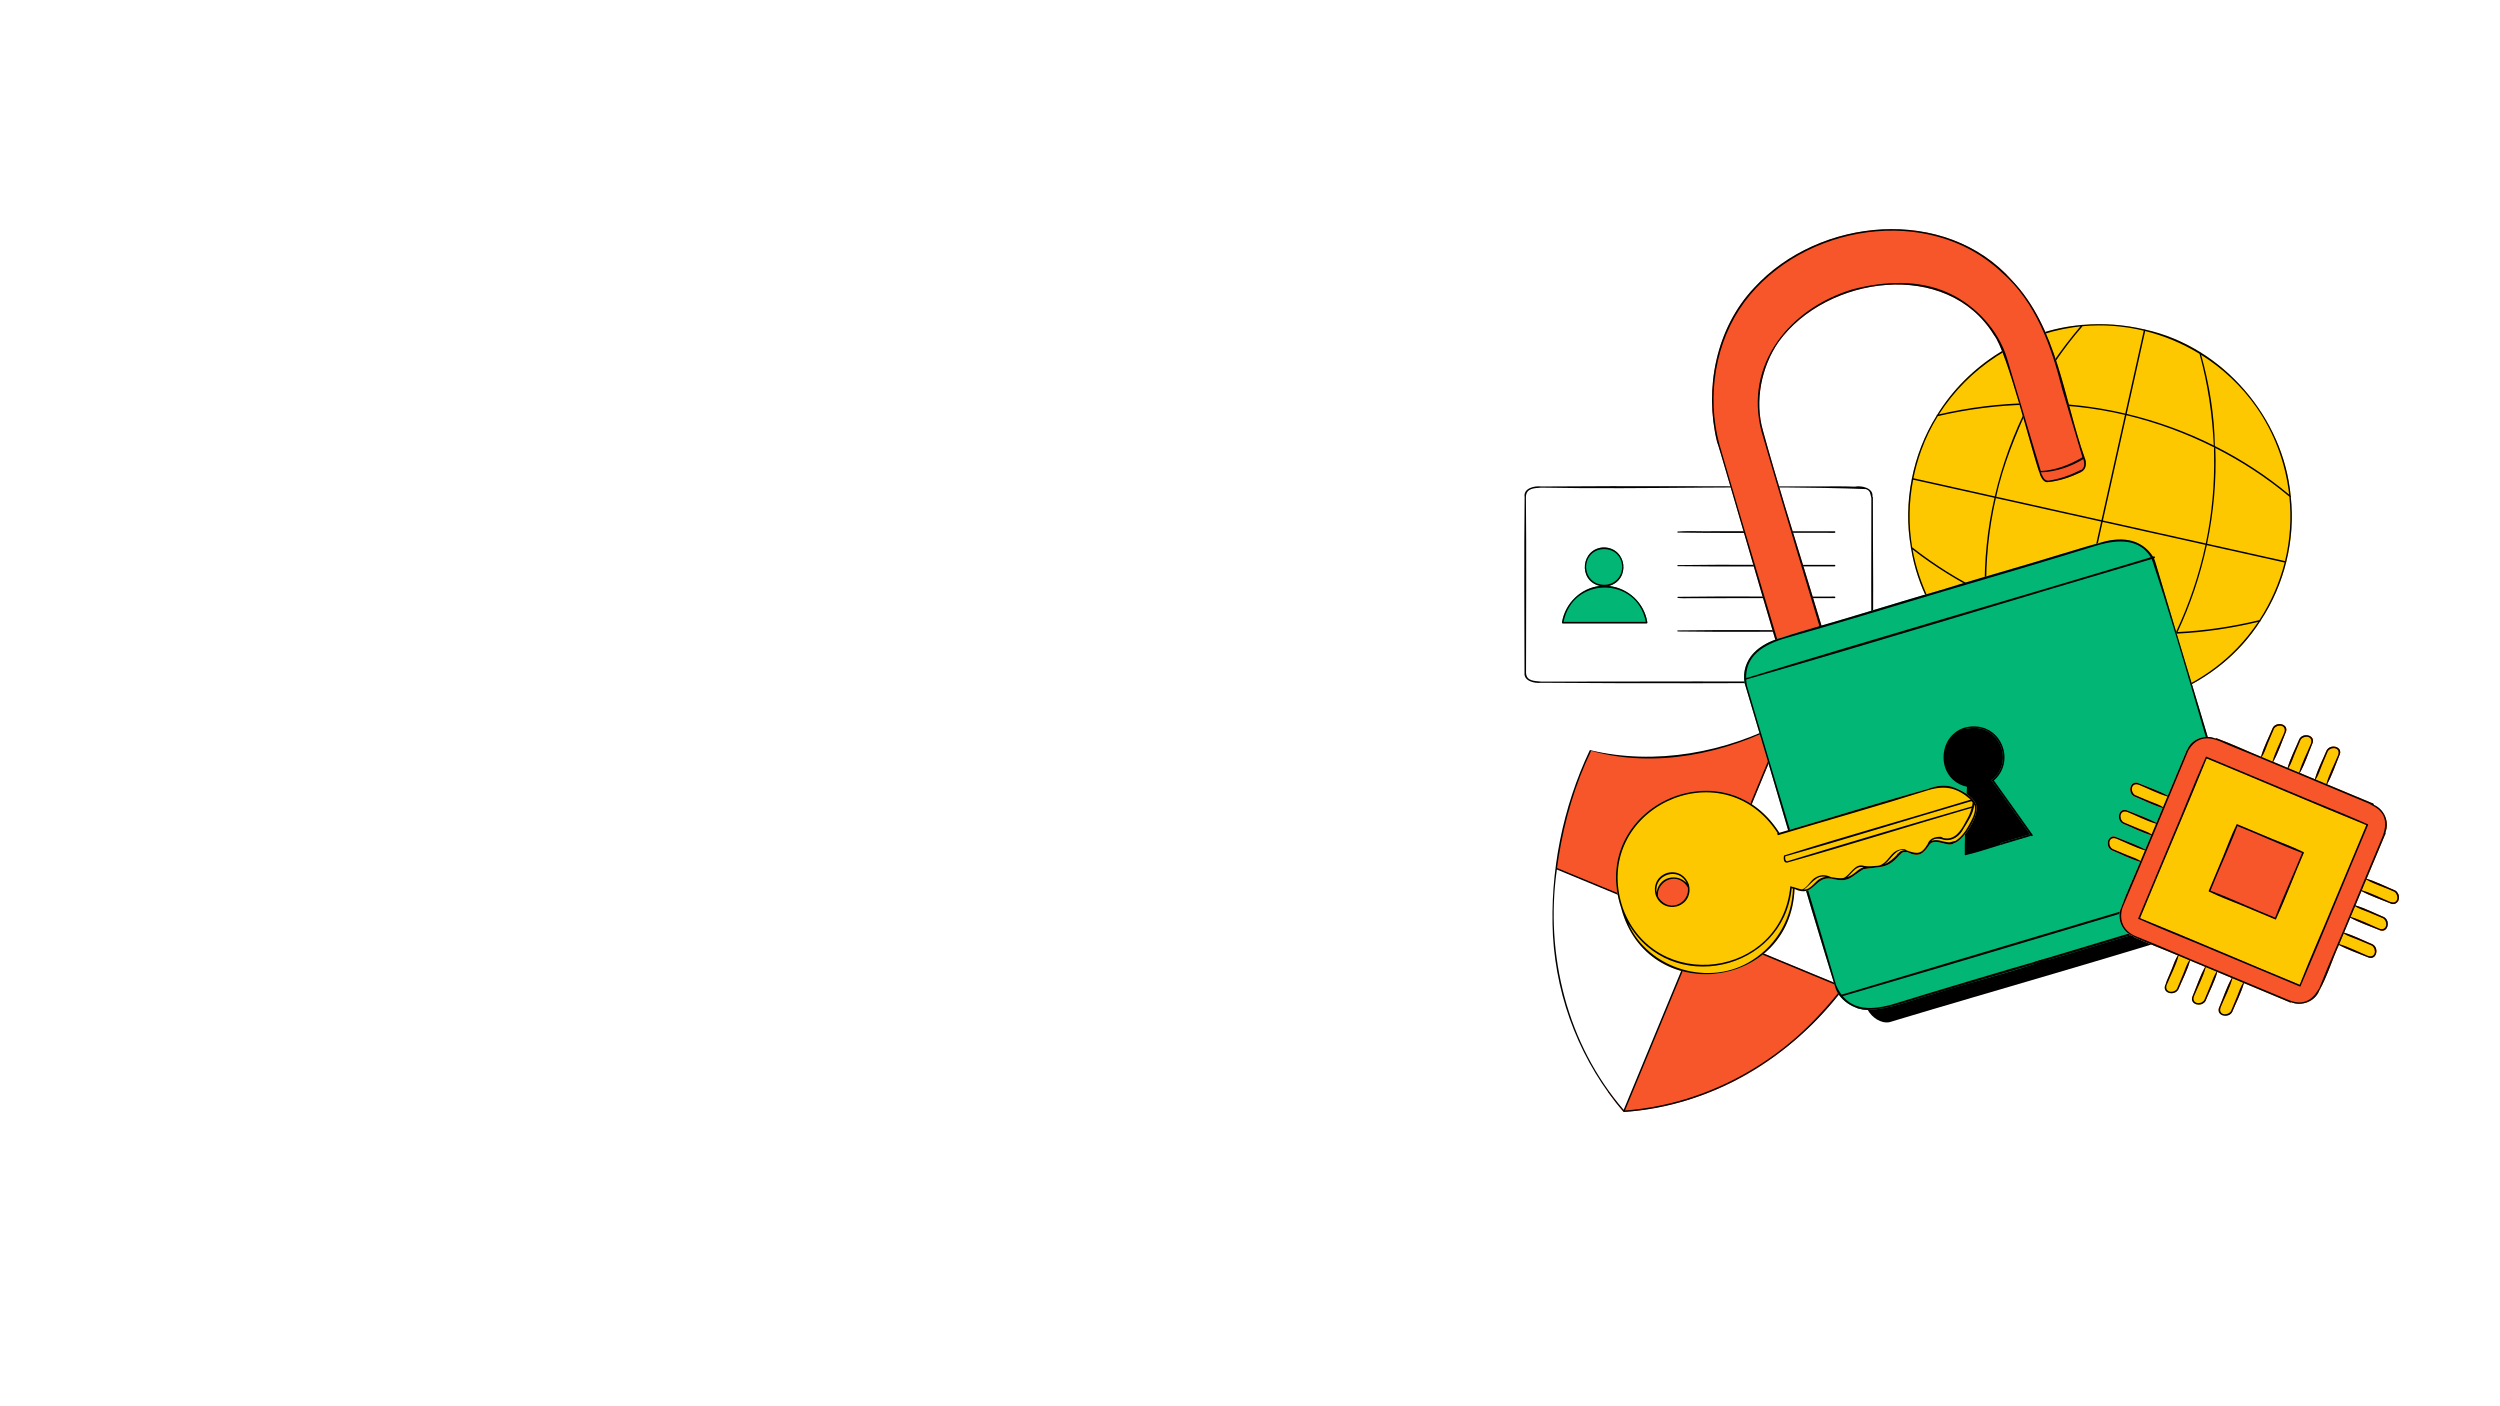 <svg xmlns="http://www.w3.org/2000/svg" xmlns:xlink="http://www.w3.org/1999/xlink" width="1920" zoomAndPan="magnify" viewBox="0 0 1440 810" height="1080" preserveAspectRatio="xMidYMid meet" version="1.0"><defs><clipPath id="f487e0f1de"><path d="M 877.672 280 L 1079 280 L 1079 394 L 877.672 394 Z M 877.672 280 " clip-rule="nonzero"/></clipPath><clipPath id="140d442f93"><path d="M 877.672 280 L 1079 280 L 1079 394 L 877.672 394 Z M 877.672 280 " clip-rule="nonzero"/></clipPath><clipPath id="e8522c4c35"><path d="M 894 414 L 1097 414 L 1097 640.547 L 894 640.547 Z M 894 414 " clip-rule="nonzero"/></clipPath><clipPath id="ef80ca5dc0"><path d="M 896 415 L 1080 415 L 1080 640.547 L 896 640.547 Z M 896 415 " clip-rule="nonzero"/></clipPath><clipPath id="69877693dc"><path d="M 894 414 L 1097 414 L 1097 640.547 L 894 640.547 Z M 894 414 " clip-rule="nonzero"/></clipPath><clipPath id="cf108bc6fa"><path d="M 986 132.008 L 1202 132.008 L 1202 430 L 986 430 Z M 986 132.008 " clip-rule="nonzero"/></clipPath><clipPath id="3c511a52c2"><path d="M 986 132.008 L 1202 132.008 L 1202 430 L 986 430 Z M 986 132.008 " clip-rule="nonzero"/></clipPath></defs><rect x="-144" width="1728" fill="#ffffff" y="-81" height="972" fill-opacity="1"/><rect x="-144" width="1728" fill="#ffffff" y="-81" height="972" fill-opacity="1"/><g clip-path="url(#f487e0f1de)"><path fill="#ffffff" d="M 1078.828 387.461 C 1078.828 387.676 1078.707 387.812 1078.555 387.871 C 1078.801 392.41 1072.402 393.875 1068.598 393.227 C 1008.359 393.531 947.836 393.77 887.727 393.277 C 883.832 393.793 877.68 392.23 878.121 387.668 C 878.062 353.875 877.82 319.996 878.184 286.215 C 877.328 281.328 883.766 279.668 887.77 280.215 C 941.07 279.785 994.621 280.223 1047.992 280.168 C 1054.754 280.176 1061.562 280.016 1068.324 280.312 C 1072.195 279.508 1079.215 281.059 1078.516 286.039 C 1079.535 319.531 1078.559 353.738 1078.828 387.461 Z M 1078.828 387.461 " fill-opacity="1" fill-rule="nonzero"/></g><path fill="#02b676" d="M 948.883 358.52 C 948.898 358.777 948.797 359.066 948.473 359.066 C 948.473 359.066 900.125 359.066 900.125 359.066 C 899.848 359.07 899.66 358.785 899.711 358.52 C 901.473 347.516 910.57 338.648 921.598 337.504 C 908.566 334.562 910.707 315.48 923.988 315.305 C 937.188 315.695 939.266 334.023 926.738 337.523 C 937.895 338.734 947.074 347.223 948.883 358.52 Z M 948.883 358.52 " fill-opacity="1" fill-rule="nonzero"/><path fill="#000000" d="M 926.738 337.523 C 939.27 334.02 937.188 315.695 923.988 315.309 C 910.703 315.484 908.566 334.562 921.598 337.504 C 910.57 338.648 901.473 347.516 899.711 358.52 C 899.664 358.785 899.84 359.07 900.125 359.066 C 900.125 359.066 948.473 359.066 948.473 359.066 C 948.793 359.062 948.902 358.777 948.883 358.52 C 947.074 347.223 937.895 338.734 926.738 337.523 Z M 913.59 326.562 C 914.066 312.906 933.816 312.781 934.383 326.562 C 933.73 340.254 914.195 340.309 913.59 326.562 Z M 900.637 358.207 C 905.684 331.875 942.965 331.824 947.957 358.207 C 947.957 358.207 900.637 358.207 900.637 358.207 Z M 900.637 358.207 " fill-opacity="1" fill-rule="nonzero"/><path fill="#000000" d="M 1056.719 362.965 C 1026.695 363.141 996.438 362.656 966.441 363.109 C 966.035 363.152 966.035 363.688 966.441 363.734 C 995.332 364.172 1025.91 363.711 1054.805 363.875 C 1055.434 363.887 1056.078 363.871 1056.719 363.875 C 1057.305 363.875 1057.305 362.965 1056.719 362.965 Z M 1056.719 362.965 " fill-opacity="1" fill-rule="nonzero"/><g clip-path="url(#140d442f93)"><path fill="#000000" d="M 1078.789 286.43 C 1078.785 286.223 1078.664 286.094 1078.516 286.039 C 1079.219 281.059 1072.195 279.508 1068.324 280.312 C 1061.566 280.016 1054.754 280.176 1047.992 280.168 C 994.621 280.223 941.07 279.785 887.77 280.215 C 883.766 279.668 877.328 281.328 878.184 286.215 C 877.82 319.996 878.062 353.875 878.121 387.668 C 877.68 392.23 883.832 393.793 887.727 393.277 C 947.836 393.77 1008.359 393.531 1068.598 393.227 C 1072.402 393.875 1078.805 392.41 1078.555 387.871 C 1079.355 354.367 1078.738 320.164 1078.789 286.43 Z M 1077.891 386.641 C 1077.355 393.102 1073.039 391.895 1068.223 392.77 C 1008.125 392.406 947.926 392.477 887.848 392.617 C 884.004 392.176 879.219 392.492 879 387.539 C 879.004 353.785 879.27 319.977 878.93 286.234 C 879.078 281.09 883.805 281.184 887.773 280.883 C 949.938 282.086 1012.668 279.375 1074.73 281.719 C 1077.574 282.688 1077.207 284.57 1077.906 286.895 C 1077.754 320.121 1077.863 353.402 1077.891 386.641 Z M 1077.891 386.641 " fill-opacity="1" fill-rule="nonzero"/></g><path fill="#000000" d="M 1056.719 343.621 C 1026.688 343.793 996.461 343.316 966.441 343.762 C 965.039 344.676 968.809 344.504 969.27 344.586 C 997.734 344.453 1026.352 344.555 1054.805 344.531 C 1054.809 344.531 1056.715 344.531 1056.719 344.531 C 1057.305 344.531 1057.305 343.621 1056.719 343.621 Z M 1056.719 343.621 " fill-opacity="1" fill-rule="nonzero"/><path fill="#000000" d="M 1057.129 306.293 C 1057.074 306.133 1056.938 306.004 1056.719 306.004 C 1045.906 306.004 1034.516 306.008 1023.113 306.008 C 1009.082 305.965 994.98 305.914 981.082 306 C 976.191 305.922 971.297 305.805 966.445 306.148 C 966.445 306.148 966.441 306.148 966.441 306.148 C 966.238 306.172 966.137 306.316 966.137 306.461 C 966.137 306.535 966.164 306.605 966.215 306.66 C 966.266 306.719 966.34 306.762 966.441 306.77 C 977.547 306.938 988.691 306.977 999.848 306.969 C 1014.582 306.957 1029.332 306.871 1044.047 306.879 C 1047.637 306.887 1051.223 306.895 1054.805 306.918 C 1054.809 306.918 1056.207 306.918 1056.605 306.918 C 1056.645 306.918 1056.68 306.918 1056.719 306.918 C 1057.012 306.918 1057.156 306.688 1057.156 306.461 C 1057.156 306.402 1057.148 306.348 1057.129 306.293 Z M 1057.129 306.293 " fill-opacity="1" fill-rule="nonzero"/><path fill="#000000" d="M 1056.719 325.348 C 1028.223 325.531 995.023 325.039 966.441 325.492 C 966.035 325.543 966.035 326.074 966.441 326.117 C 995.801 326.559 1025.418 326.09 1054.805 326.262 C 1054.809 326.262 1056.715 326.262 1056.719 326.262 C 1057.305 326.262 1057.305 325.348 1056.719 325.348 Z M 1056.719 325.348 " fill-opacity="1" fill-rule="nonzero"/><path fill="#fec801" d="M 1317.516 321.238 C 1314.574 334.238 1309.301 346.477 1302.141 357.43 C 1302.227 357.66 1302.082 357.934 1301.785 357.969 C 1278.18 394.934 1230.742 414.859 1187.629 405.355 C 1187.453 405.465 1187.203 405.406 1187.062 405.242 C 1143.391 397 1107.73 359.332 1100.77 315.809 C 1100.539 315.672 1100.531 315.414 1100.672 315.254 C 1096.098 289.582 1101.625 261.574 1115.5 239.441 C 1115.418 239.211 1115.539 238.941 1115.836 238.902 C 1133.426 210.258 1165.074 190.004 1199.035 187.195 C 1199.191 187.035 1199.375 187.047 1199.52 187.145 C 1211.453 186.102 1223.488 186.988 1235.098 189.719 C 1235.273 189.625 1235.52 189.688 1235.648 189.848 C 1280.309 199.703 1315.27 240.57 1319.438 285.605 C 1319.695 285.766 1319.691 286.07 1319.5 286.234 C 1320.684 297.801 1320.07 309.617 1317.516 321.238 Z M 1317.516 321.238 " fill-opacity="1" fill-rule="nonzero"/><path fill="#000000" d="M 1319.5 286.234 C 1319.691 286.07 1319.695 285.766 1319.438 285.605 C 1315.27 240.566 1280.309 199.703 1235.648 189.848 C 1235.52 189.688 1235.273 189.625 1235.098 189.719 C 1223.488 186.988 1211.453 186.102 1199.52 187.145 C 1199.375 187.047 1199.191 187.035 1199.035 187.195 C 1165.07 190.004 1133.426 210.258 1115.836 238.902 C 1115.539 238.941 1115.418 239.211 1115.5 239.441 C 1101.625 261.574 1096.098 289.582 1100.672 315.254 C 1100.531 315.414 1100.539 315.672 1100.77 315.809 C 1107.73 359.336 1143.391 397 1187.066 405.242 C 1187.203 405.406 1187.453 405.465 1187.629 405.355 C 1230.742 414.859 1278.18 394.934 1301.785 357.969 C 1302.086 357.934 1302.227 357.66 1302.141 357.43 C 1315.809 336.879 1322.223 310.773 1319.5 286.234 Z M 1316.168 323.191 C 1301.207 319.852 1286.25 316.52 1271.289 313.184 C 1275.086 295.129 1276.75 276.535 1276.043 258.051 C 1291.234 265.762 1305.641 275.145 1318.68 286.086 C 1319.922 298.406 1319.152 311.035 1316.168 323.191 Z M 1152.082 287.473 C 1171.477 291.801 1190.875 296.125 1210.27 300.453 C 1205.859 320.199 1201.465 339.949 1197.055 359.699 C 1178.762 355.891 1160.938 349.82 1144.082 341.742 C 1143.707 323.371 1145.496 304.863 1149.609 286.926 C 1150.434 287.109 1151.258 287.293 1152.082 287.473 Z M 1149.801 286.086 C 1153.832 267.676 1161.066 250.105 1168.918 233.109 C 1187.391 232.809 1205.984 234.727 1223.98 238.984 C 1219.465 259.191 1214.965 279.406 1210.453 299.617 C 1190.234 295.105 1170.02 290.598 1149.801 286.086 Z M 1198.945 355.152 C 1203 336.98 1207.055 318.812 1211.105 300.637 C 1230.859 305.043 1250.609 309.449 1270.363 313.852 C 1266.648 331.188 1260.941 348.078 1253.348 364.098 C 1234.828 364.938 1216.082 363.613 1197.895 359.871 C 1198.246 358.301 1198.594 356.727 1198.945 355.152 Z M 1211.289 299.801 C 1215.801 279.598 1220.305 259.391 1224.809 239.18 C 1242.336 243.371 1259.379 249.645 1275.469 257.762 C 1275.086 257.688 1275.293 261.922 1275.305 262.34 C 1275.605 279.332 1274.051 296.383 1270.539 313.016 C 1250.789 308.613 1231.039 304.207 1211.289 299.801 Z M 1299.656 234.5 C 1310.145 249.508 1316.527 266.918 1318.555 284.879 C 1305.418 273.953 1291.02 264.582 1275.758 256.902 C 1275.523 239.27 1272.629 221.391 1267.848 204.375 C 1280.223 212.117 1291.129 222.301 1299.656 234.5 Z M 1235.629 190.676 C 1246.66 193.422 1257.234 197.871 1266.926 203.805 C 1271.668 220.98 1274.324 238.754 1275.117 256.586 C 1259.176 248.629 1242.312 242.516 1224.984 238.395 C 1228.535 222.488 1232.082 206.582 1235.629 190.676 Z M 1199.547 187.902 C 1211.457 186.785 1223.363 187.723 1234.797 190.477 C 1231.25 206.383 1227.703 222.289 1224.152 238.199 C 1206.32 234.02 1187.988 231.949 1169.68 232.207 C 1177.895 216.375 1187.793 201.332 1199.547 187.902 Z M 1194.328 188.52 C 1195.656 188.324 1196.98 188.164 1198.309 188.023 C 1187.102 201.328 1176.246 216.449 1169.062 232.211 C 1151.496 232.48 1133.969 234.738 1116.832 238.672 C 1133.871 211.844 1162.461 193.113 1194.328 188.52 Z M 1106.703 259.223 C 1109.199 252.352 1112.395 245.824 1116.188 239.703 C 1133.293 235.719 1150.734 233.449 1168.234 233.125 C 1159.738 249.898 1153.258 267.621 1149.004 285.914 C 1133.383 282.43 1117.762 278.945 1102.141 275.457 C 1103.258 269.949 1104.777 264.516 1106.703 259.223 Z M 1101.977 276.301 C 1117.586 279.781 1133.199 283.266 1148.812 286.742 C 1144.688 304.609 1142.848 323.004 1143.199 341.316 C 1128.398 334.145 1114.34 325.383 1101.41 315.234 C 1099.242 302.34 1099.496 289.109 1101.977 276.301 Z M 1128.504 370.988 C 1114.637 355.801 1105.305 336.68 1101.629 316.473 C 1114.555 326.527 1128.516 335.156 1143.215 342.242 C 1143.566 357.68 1145.398 373.105 1148.637 388.211 C 1141.305 383.344 1134.527 377.578 1128.504 370.988 Z M 1187.09 404.379 C 1173.824 401.543 1161.094 396.289 1149.652 388.871 C 1146.375 373.656 1144.48 358.184 1144.105 342.668 C 1160.91 350.68 1178.652 356.676 1196.883 360.469 C 1193.617 375.105 1190.355 389.738 1187.09 404.379 Z M 1187.93 404.555 C 1191.195 389.914 1194.457 375.277 1197.723 360.637 C 1215.816 364.34 1234.438 365.848 1252.91 365.02 C 1246.102 379.211 1237.902 392.734 1228.387 405.258 C 1214.898 407.59 1201.16 407.273 1187.93 404.555 Z M 1288.434 373.469 C 1272.711 389.746 1251.844 400.891 1229.613 405.039 C 1239.047 392.531 1247.148 379.09 1253.832 364.984 C 1269.629 364.238 1285.34 361.887 1300.723 358.219 C 1297.105 363.633 1292.996 368.742 1288.434 373.469 Z M 1301.414 357.176 C 1285.93 360.934 1270.145 363.281 1254.273 364.059 C 1261.758 348.082 1267.414 331.273 1271.109 314.02 C 1286.062 317.355 1301.012 320.688 1315.957 324.023 C 1312.945 335.832 1308.027 347.031 1301.414 357.176 Z M 1301.414 357.176 " fill-opacity="1" fill-rule="nonzero"/><g clip-path="url(#e8522c4c35)"><path fill="#ffffff" d="M 1096.336 506.789 C 1072.152 575.824 1010.797 636.078 935.238 640.504 C 910.934 612.234 896.645 576.367 894.492 538.934 C 892.902 502.578 899.645 464.051 916.242 431.852 C 953.746 441.691 994.797 433 1027.965 415.297 C 1027.973 415.18 1028.012 415.059 1028.105 414.984 C 1028.211 414.887 1028.383 414.812 1028.516 414.844 C 1039.484 452.027 1063.07 486.359 1096.336 506.789 Z M 1096.336 506.789 " fill-opacity="1" fill-rule="nonzero"/></g><g clip-path="url(#ef80ca5dc0)"><path fill="#f7562b" d="M 1079.84 542.441 C 1060.832 575.629 1033.715 605.012 999.398 622.559 C 979.418 632.723 957.578 638.84 935.238 640.508 C 931.949 636.898 929.031 632.875 926.156 628.945 C 926.184 628.777 926.219 628.613 926.25 628.441 C 929.055 632.355 932.09 636.242 935.363 640.086 C 950.059 604.574 964.516 569.633 979.078 534.457 C 951.504 523.043 923.883 511.613 896.387 500.23 C 901.566 460.5 916.129 432.266 916.129 432.266 C 970.879 446.344 1019.387 420.516 1028.395 415.305 C 1028.395 415.305 1028.395 415.301 1028.395 415.301 C 1028.418 415.285 1028.441 415.273 1028.465 415.262 C 1028.785 416.367 1029.336 418.141 1029.25 419.555 C 1028.965 418.602 1028.688 417.648 1028.422 416.699 C 1011.855 455.742 995.973 495.078 979.637 534.227 C 1006.996 545.551 1034.355 556.871 1061.719 568.195 C 1068.059 559.945 1073.828 551.246 1078.996 542.211 C 1079.277 542.273 1079.559 542.352 1079.84 542.441 Z M 1079.84 542.441 " fill-opacity="1" fill-rule="nonzero"/></g><g clip-path="url(#69877693dc)"><path fill="#000000" d="M 1028.516 414.844 C 1028.383 414.816 1028.211 414.887 1028.105 414.984 C 1028.016 415.059 1027.973 415.184 1027.965 415.301 C 994.613 433.438 953.305 441.125 915.762 432.047 C 900.047 465.098 892.652 502.391 894.492 538.934 C 896.645 576.363 910.934 612.238 935.238 640.508 C 985.715 637.281 1032.164 609.137 1062.191 568.984 C 1076.078 550.004 1089.758 528.797 1096.141 506.305 C 1062.352 486.449 1039.668 451.598 1028.516 414.844 Z M 897.844 493.227 C 901.254 472.332 907.293 451.602 916.496 432.496 C 953.406 442.75 994.402 434.188 1027.684 416.199 C 1011.148 455.316 995.195 494.695 978.848 533.898 C 951.52 522.586 924.191 511.281 896.863 499.965 C 897.16 497.715 897.484 495.469 897.844 493.227 Z M 896.75 500.84 C 924.004 512.125 951.266 523.402 978.523 534.688 C 964.094 569.547 949.668 604.41 935.238 639.27 C 902.652 601.52 889.805 549.84 896.75 500.84 Z M 1047.348 585.082 C 1018.512 616.16 978.414 636.445 936.012 639.633 C 950.441 604.758 964.879 569.887 979.312 535.016 C 1006.602 546.305 1033.891 557.609 1061.188 568.895 C 1056.836 574.516 1052.223 579.918 1047.348 585.082 Z M 1061.719 568.195 C 1034.355 556.871 1006.996 545.551 979.637 534.227 C 995.973 495.078 1011.855 455.742 1028.422 416.699 C 1038.688 453.203 1063.059 487.883 1095.434 506.805 C 1087.602 528.887 1075.883 549.566 1061.719 568.195 Z M 1061.719 568.195 " fill-opacity="1" fill-rule="nonzero"/></g><g clip-path="url(#cf108bc6fa)"><path fill="#f7562b" d="M 1200.879 263.918 C 1201.996 266.688 1201.738 270.672 1198.539 271.879 C 1198.535 271.926 1198.535 271.973 1198.535 272.02 C 1192.375 274.941 1186.227 277.039 1179.562 277.703 C 1176.938 278.094 1175.121 274.207 1174.738 272.016 C 1174.695 272.012 1174.656 272.012 1174.621 272.004 C 1170.219 259.781 1156.16 202.621 1148.531 192.969 C 1121.613 149.023 1052.113 158.613 1024.441 196.938 C 1014.512 211.273 1010.508 231.211 1015.496 248.188 C 1031.359 305.617 1052.789 367.027 1066.395 422.375 C 1058.266 424.586 1050.234 427.594 1042.031 429.383 C 1038.625 427.508 990.082 255.332 989.004 254.445 C 981.562 223.785 988.473 188.898 1010.477 165.688 C 1048.016 124.895 1120.641 118.34 1158.898 161.496 C 1185.164 189.105 1188.543 229.371 1200.879 263.918 Z M 1200.879 263.918 " fill-opacity="1" fill-rule="nonzero"/></g><path fill="#000000" d="M 1174.859 272.727 C 1174.859 272.727 1174.82 272.609 1174.82 272.609 C 1174.852 272.734 1174.863 272.758 1174.859 272.727 Z M 1174.859 272.727 " fill-opacity="1" fill-rule="nonzero"/><g clip-path="url(#3c511a52c2)"><path fill="#000000" d="M 1200.777 263.738 C 1188.605 229.203 1185.074 189.059 1158.902 161.496 C 1120.633 118.344 1048.023 124.891 1010.477 165.691 C 988.477 188.898 981.562 223.785 989.004 254.445 C 990.215 256.5 1038.477 426.426 1042.031 429.383 C 1050.234 427.594 1058.266 424.586 1066.395 422.375 C 1052.785 366.988 1031.367 305.645 1015.496 248.188 C 1010.508 231.211 1014.512 211.273 1024.441 196.938 C 1052.105 158.613 1121.617 149.02 1148.531 192.969 C 1156.055 202.312 1170.32 260.129 1174.621 272.004 C 1174.66 272.012 1174.695 272.012 1174.738 272.016 C 1175.113 274.203 1176.941 278.098 1179.562 277.703 C 1186.227 277.039 1192.375 274.945 1198.535 272.02 C 1198.535 271.977 1198.535 271.926 1198.535 271.883 C 1201.781 270.656 1202.055 266.488 1200.777 263.738 Z M 1156.047 206.332 C 1151.117 190.02 1137.719 175.762 1122.426 168.773 C 1105.082 160.855 1085.227 161.969 1067.168 166.621 C 1031.027 177.535 1004.645 209.516 1014.551 248.32 C 1028.598 297.102 1051.609 371.891 1066.09 421.387 C 1058.082 423.984 1049.719 425.859 1041.871 428.848 C 1024.68 371.141 1007.043 313.543 990.309 255.699 C 982.969 228.211 987.863 196.852 1004.879 173.855 C 1038.191 129.246 1111.082 117.328 1152.816 156.727 C 1172.754 174.004 1181.59 199.562 1187.867 224.398 C 1187.867 224.398 1199.48 263.395 1199.48 263.395 C 1192.273 267.688 1183.996 270.895 1175.492 271.301 C 1169.047 249.633 1162.578 227.973 1156.047 206.332 Z M 1200.391 268.422 C 1200.176 269.48 1199.387 270.312 1198.57 270.953 C 1198.582 270.852 1198.578 270.754 1198.594 270.652 C 1192.68 273.652 1186.316 275.984 1179.684 276.887 C 1177.148 276.699 1176.465 273.965 1175.473 272.086 C 1184.066 271.785 1192.574 268.984 1199.988 264.422 C 1199.992 264.426 1199.992 264.43 1199.992 264.43 C 1200.41 265.715 1200.656 267.074 1200.391 268.422 Z M 1200.391 268.422 " fill-opacity="1" fill-rule="nonzero"/></g><path fill="#000000" d="M 1289.672 514.941 C 1289.672 514.941 1069.352 580.555 1069.352 580.555 C 1071.438 581.262 1073.602 581.605 1075.789 581.684 C 1078.246 586.109 1083.395 589.656 1088.227 588.797 C 1151.332 569.832 1215.582 551.824 1278.047 531.992 C 1283.27 531.379 1285.43 524.398 1284.191 519.898 C 1286.262 518.535 1288.141 516.906 1289.672 514.941 Z M 1289.672 514.941 " fill-opacity="1" fill-rule="nonzero"/><path fill="#02b676" d="M 1187.125 519.848 C 1182.719 505.922 1176.688 491.613 1164.145 483.176 C 1165.898 482.652 1167.645 482.121 1169.395 481.586 C 1169.594 481.527 1169.707 481.391 1169.738 481.234 C 1169.738 481.234 1169.734 481.23 1169.734 481.23 C 1169.738 481.211 1169.746 481.199 1169.738 481.18 C 1169.738 481.18 1169.742 481.176 1169.742 481.176 C 1169.988 481.934 1171.23 481.66 1170.801 480.879 C 1163.363 470.441 1156.004 459.945 1148.492 449.562 C 1156.047 443.242 1156.879 430.23 1149.297 423.395 C 1154.164 414.375 1154.824 404.996 1154.023 394.863 C 1153.219 383.719 1151.219 373.027 1145.5 363.281 C 1139.438 353.809 1132.086 338.312 1118.719 340.363 C 1118.652 339.848 1118.082 339.785 1117.645 340 C 1095.543 346.234 1071.094 353.984 1048.91 360.453 C 1036.852 364.676 1015.844 367.484 1008.418 378.137 C 1005.75 382.152 1003.621 388.445 1004.918 393.492 C 1022.371 451.52 1038.957 510.234 1056.93 567.988 C 1058.82 575.82 1067.793 581.688 1075.789 581.684 C 1088.367 581.445 1100.207 576.246 1112.195 572.973 C 1134.434 565.844 1160.133 559.75 1181.688 551.875 C 1190.773 545.211 1190.195 529.5 1187.125 519.848 Z M 1162.133 482.645 C 1152.242 485.727 1142.156 488.266 1132.34 491.57 C 1133.43 478.617 1133.293 465.559 1134.016 452.566 C 1128.008 451.395 1122.844 446.875 1120.91 440.824 C 1115.988 425.082 1135.926 412.227 1148.02 423.512 C 1147.945 423.883 1148.289 424.152 1148.629 424.074 C 1149.129 424.566 1149.605 425.082 1150.047 425.633 C 1156.137 432.707 1154.238 444.219 1147.031 449.402 C 1154.664 459.672 1161.832 470.191 1169.305 480.566 C 1167.219 481.066 1165.164 481.773 1163.094 482.359 C 1162.77 482.051 1162.176 482.219 1162.133 482.645 Z M 1162.133 482.645 " fill-opacity="1" fill-rule="nonzero"/><path fill="#000000" d="M 1124.598 448.797 C 1124.719 448.914 1124.84 449.035 1124.965 449.152 C 1125.066 449.242 1125.168 449.328 1125.273 449.418 C 1127.305 451.203 1129.859 452.543 1132.957 453.18 C 1132.625 466.074 1131.609 479.023 1131.715 491.891 C 1131.578 492.105 1131.652 492.406 1131.859 492.547 C 1131.855 492.648 1131.969 492.719 1132.023 492.617 C 1133.934 492.176 1135.836 491.672 1137.73 491.133 C 1137.887 491.09 1138.043 491.043 1138.195 491 C 1138.879 490.805 1139.559 490.605 1140.234 490.402 C 1143.648 489.391 1147.043 488.301 1150.445 487.25 C 1151.129 487.043 1151.812 486.836 1152.496 486.633 C 1152.496 486.633 1152.492 486.625 1152.492 486.625 C 1153.34 486.371 1154.191 486.117 1155.039 485.871 C 1159.766 484.469 1164.52 483.082 1169.23 481.637 C 1169.449 481.594 1169.719 481.449 1169.738 481.234 C 1169.738 481.234 1169.734 481.23 1169.734 481.23 C 1169.738 481.211 1169.746 481.199 1169.738 481.18 C 1169.738 481.18 1169.746 481.18 1169.746 481.18 C 1169.996 481.945 1171.227 481.652 1170.801 480.879 C 1163.363 470.445 1156.004 459.949 1148.492 449.562 C 1160.406 439.125 1153.883 419.23 1137.793 418.406 C 1133.387 418.207 1129.727 419.391 1126.855 421.414 C 1126.758 421.48 1126.66 421.547 1126.562 421.613 C 1126.398 421.738 1126.238 421.863 1126.078 421.992 C 1121.926 425.215 1119.742 430.133 1119.512 435.152 C 1119.215 440.133 1120.852 445.203 1124.598 448.797 Z M 1124.598 448.797 " fill-opacity="1" fill-rule="nonzero"/><path fill="#000000" d="M 1181.227 551.293 C 1151.09 559.984 1119.43 569.461 1089.422 578.699 C 1076.164 582.234 1064.09 582.008 1057.676 567.656 C 1040.98 509.938 1023.086 452.414 1006.168 394.711 C 1003.629 379.406 1013.648 372.363 1026.691 368.121 C 1056.793 359.527 1088.309 350.016 1118.258 340.98 C 1119.23 340.672 1118.488 339.457 1117.645 340 C 1102.387 344.23 1087.262 349.031 1072.086 353.551 C 1058.715 357.734 1039.305 362.887 1026.234 367.359 C 1013.848 370.418 1002.531 379.383 1004.918 393.492 C 1022.371 451.52 1038.957 510.234 1056.93 567.988 C 1058.82 575.82 1067.793 581.688 1075.789 581.684 C 1088.367 581.445 1100.207 576.246 1112.195 572.973 C 1132.855 566.711 1156.301 560.082 1176.801 553.789 C 1177.922 553.211 1183.219 552.539 1181.227 551.293 Z M 1181.227 551.293 " fill-opacity="1" fill-rule="nonzero"/><path fill="#fec801" d="M 1137.828 462.57 C 1135.734 458.465 1130.078 455.449 1125.973 453.75 C 1121 451.695 1115.402 452.445 1110.52 454.43 C 1082.008 462.336 1053.438 471.387 1024.914 479.711 C 992.512 428.641 914.691 465.594 933.77 522.918 C 948.789 579.961 1031.238 570.629 1033.66 512.031 C 1033.664 512.031 1033.668 512.023 1033.672 512.023 C 1044.977 517.516 1045.082 504.289 1055.031 506.125 C 1065.098 508.652 1065.73 505.234 1073.32 500.66 C 1082.414 498.984 1087.082 500.867 1093.949 492.672 C 1094.855 492.094 1095.488 490.785 1096.793 490.797 C 1097.387 490.777 1097.949 490.902 1098.5 490.762 C 1105.355 494.066 1107.613 491.965 1111.504 486.367 C 1114.742 482.336 1121.938 488.32 1125.41 485.746 C 1131.227 484.203 1141.172 468.414 1137.828 462.57 Z M 965.801 521.137 C 961.418 522.605 956.914 520.125 954.98 516.219 C 954.52 511.992 957.449 507.98 961.48 506.633 C 965.793 505.188 970.219 507.562 972.199 511.359 C 972.645 515.711 970.117 519.691 965.801 521.137 Z M 965.801 521.137 " fill-opacity="1" fill-rule="nonzero"/><path fill="#000000" d="M 972.809 509.512 C 971.871 506.914 970.344 505.102 968.551 503.965 C 968.477 503.918 968.406 503.867 968.336 503.824 C 968.293 503.797 968.25 503.777 968.207 503.75 C 966.121 502.504 963.449 502.008 960.34 502.801 C 956.82 503.953 954.719 506.254 953.801 508.883 C 953.133 510.703 952.98 512.859 953.582 515.285 C 954.656 518.5 956.676 520.527 959.023 521.559 C 960.973 522.453 963.348 522.734 966.07 522.039 C 969.457 520.922 971.52 518.762 972.484 516.266 C 973.262 514.371 973.469 512.098 972.809 509.512 Z M 965.801 521.137 C 961.418 522.609 956.914 520.125 954.98 516.219 C 954.52 511.992 957.449 507.98 961.484 506.633 C 965.797 505.188 970.219 507.562 972.199 511.359 C 972.645 515.711 970.117 519.691 965.801 521.137 Z M 971.414 508.598 C 968.914 505.891 965.105 504.715 961.215 505.73 C 957.246 506.766 954.746 510.211 954.215 514 C 952.531 503.723 966.918 499.031 971.414 508.598 Z M 971.414 508.598 " fill-opacity="1" fill-rule="nonzero"/><path fill="#000000" d="M 1137.828 462.57 C 1135.73 458.465 1130.078 455.449 1125.973 453.75 C 1121 451.695 1115.402 452.445 1110.52 454.43 C 1082.008 462.336 1053.438 471.387 1024.914 479.711 C 992.512 428.641 914.691 465.594 933.766 522.918 C 948.789 579.961 1031.238 570.629 1033.656 512.031 C 1033.664 512.031 1033.668 512.023 1033.672 512.023 C 1044.977 517.516 1045.082 504.289 1055.031 506.125 C 1065.098 508.652 1065.73 505.234 1073.32 500.66 C 1082.414 498.984 1087.082 500.867 1093.949 492.672 C 1094.855 492.094 1095.488 490.785 1096.793 490.797 C 1097.387 490.777 1097.949 490.902 1098.5 490.762 C 1105.355 494.066 1107.613 491.965 1111.5 486.367 C 1114.742 482.332 1121.938 488.32 1125.41 485.742 C 1131.227 484.199 1141.172 468.414 1137.828 462.57 Z M 1135.676 461.441 C 1135.59 461.66 1135.73 461.918 1136.016 461.938 C 1136.379 461.961 1136.195 463.18 1135.895 464.461 C 1100.465 474.699 1064.828 485.301 1029.465 496.082 C 1028.164 496.008 1028.215 494.41 1028.301 493.273 C 1064.207 483.125 1099.84 471.879 1135.676 461.441 Z M 1009.418 553.008 C 985.078 568.883 949.445 558.336 937.816 531.801 C 962.125 574.004 1027.32 559.59 1032.016 511.551 C 1032.254 511.68 1032.5 511.812 1032.75 511.91 C 1032.273 528.301 1023.781 543.918 1009.418 553.008 Z M 1049.125 505.758 C 1045.418 507.223 1043.281 512.574 1038.965 512.391 C 1042.992 509.832 1046.047 503.656 1051.625 505.121 C 1050.789 505.199 1049.957 505.391 1049.125 505.758 Z M 1068.863 502.352 C 1067.242 503.727 1065.668 504.668 1064.008 505.227 C 1066.992 502.879 1069.008 498.406 1073.391 499.555 C 1071.688 500.117 1070.324 501.113 1068.863 502.352 Z M 1093.652 491.215 C 1093.586 491.285 1093.547 491.391 1093.547 491.488 C 1093.348 491.734 1092.504 491.637 1092.809 492.242 C 1090.676 494.414 1088.363 496.586 1085.555 497.742 C 1089.074 495.328 1092.156 488.207 1097.309 489.715 C 1096.039 489.66 1094.824 490.043 1093.652 491.215 Z M 1110.289 486.227 C 1106.758 492.266 1104.223 492.004 1098.184 489.812 C 1096.816 488.309 1093.484 489.449 1092.102 490.16 C 1088.23 492.441 1086.957 497.328 1082.219 498.602 C 1082.086 498.508 1081.926 498.504 1081.844 498.648 C 1079.137 498.816 1076.48 499.254 1073.781 498.777 C 1068.207 496.922 1066.047 503.992 1061.824 505.738 C 1059.684 506.098 1056.973 505.57 1054.684 505.227 C 1051.422 503.66 1048.504 503.684 1045.355 505.645 C 1042.957 507.137 1040.863 511.469 1038.008 512.316 C 1036.273 512.082 1034.508 511.363 1032.77 510.883 C 1032.77 510.91 1032.77 510.941 1032.77 510.973 C 1032.547 510.902 1032.348 510.777 1032.109 510.703 C 1032.109 510.703 1032.105 510.699 1032.105 510.699 C 1031.816 510.629 1031.52 510.559 1031.219 510.5 C 1026.316 563.422 953.008 572.887 934.754 523.039 C 934.75 523.035 934.75 523.035 934.75 523.027 C 915.789 466.586 991.871 430.012 1024.012 480.004 C 1023.836 480.055 1023.656 480.113 1023.484 480.176 C 1023.711 480.473 1023.934 480.773 1024.148 481.078 C 1052.953 472.402 1082.172 464.184 1110.723 455.113 C 1120.613 452.215 1127.344 453.719 1135.117 460.594 C 1099.508 471.453 1063.562 481.449 1028.082 492.637 C 1027.859 492.598 1027.578 492.676 1027.535 492.934 C 1027.316 494.402 1027.242 497.047 1029.371 496.879 C 1064.914 486.852 1100.191 475.699 1135.664 465.371 C 1134.832 468.668 1133.688 470.75 1132.078 473.543 C 1129.465 478.695 1125.715 484.293 1119.121 482.645 C 1119.449 482.715 1118.074 481.949 1117.793 481.988 C 1114.637 481.949 1111.434 482.871 1110.289 486.227 Z M 1133.578 476.172 C 1131.785 479.461 1129.523 482.27 1126.367 484.363 C 1124.977 484.434 1123.797 485.34 1122.262 485.164 C 1119.035 484.969 1115.625 482.973 1112.473 484.422 C 1114.359 482.504 1117.512 482.98 1119.945 483.797 C 1124.781 484.648 1128.875 481.5 1130.949 477.363 C 1133.586 473.043 1136.688 468.664 1137.176 463.398 C 1138.844 467.484 1135.457 472.758 1133.578 476.172 Z M 1133.578 476.172 " fill-opacity="1" fill-rule="nonzero"/><path fill="#02b676" d="M 1293.203 497.625 C 1293.305 497.496 1293.352 497.324 1293.289 497.121 C 1276.078 439.09 1258.605 381.066 1241.27 323.105 C 1239.406 318.02 1234.762 314.348 1229.941 312.168 C 1217.746 307.32 1198.871 316.445 1186.375 319.516 C 1164.262 326.246 1139.582 333.117 1117.645 340 C 1117.52 340.035 1117.395 340.074 1117.27 340.117 C 1116.586 340.332 1116.895 341.371 1117.586 341.18 C 1117.75 341.141 1117.906 341.086 1118.07 341.047 C 1124.445 363.758 1131.574 386.27 1138.172 408.918 C 1137.188 412.594 1131.832 414.977 1132.398 418.938 C 1132.375 418.941 1132.359 418.945 1132.34 418.949 C 1132.34 418.949 1132.605 419.84 1132.605 419.84 C 1150.434 415.227 1161.496 438.41 1147.031 449.402 C 1154.664 459.672 1161.832 470.191 1169.305 480.566 C 1163.574 482.113 1157.902 483.969 1152.188 485.605 C 1152.188 485.605 1152.496 486.633 1152.496 486.633 C 1152.746 486.559 1152.996 486.484 1153.246 486.402 C 1153.887 486.336 1159.691 489.473 1160.328 489.793 C 1160.207 490.062 1160.547 490.176 1160.738 490.203 C 1164.125 501.961 1175.918 540.695 1179.18 551.746 C 1178.152 552.062 1177.164 552.367 1176.168 552.68 C 1177.34 552.789 1178.426 552.898 1179.504 553.012 C 1194.359 548.727 1213.348 542.852 1226.484 538.938 C 1226.484 538.938 1249.664 532.035 1249.664 532.035 C 1261.258 528.344 1273.594 526.121 1284.191 519.898 C 1291.25 515.59 1295.992 505.801 1293.203 497.625 Z M 1293.203 497.625 " fill-opacity="1" fill-rule="nonzero"/><path fill="#000000" d="M 1293.207 497.625 C 1276.637 439.441 1258.418 381.23 1241.27 323.105 C 1241.098 322.602 1240.891 322.121 1240.656 321.645 C 1240.656 321.645 1240.867 321.582 1240.867 321.582 C 1241.57 321.371 1241.242 320.281 1240.543 320.488 C 1240.543 320.488 1240.098 320.625 1240.098 320.625 C 1233.238 309.711 1220.305 309.004 1209.133 312.891 C 1195.777 316.285 1176.656 322.617 1163.195 326.418 C 1147.895 330.977 1132.484 335.27 1117.27 340.117 C 1116.586 340.332 1116.898 341.371 1117.586 341.18 C 1117.887 341.098 1118.191 341.016 1118.492 340.926 C 1148.207 332.16 1179.566 322.973 1209.168 313.777 C 1219.91 310.883 1232.238 310.062 1238.836 320.996 C 1162.5 344.004 1081.594 367.305 1005.645 390.617 C 1005.156 390.773 1005.371 391.512 1005.859 391.391 C 1082.188 369.352 1162.941 344.516 1239.418 322.012 C 1258.75 379.902 1273.953 439.527 1292.398 497.754 C 1292.578 499.824 1292.836 501.754 1292.73 503.801 C 1215.801 526.715 1137.594 549.918 1060.719 572.93 C 1060.719 572.93 1060.453 573.012 1060.453 573.012 C 1059.824 573.203 1060.113 574.176 1060.746 573.992 C 1060.969 573.93 1061.184 573.867 1061.406 573.801 C 1137.762 551.5 1216.199 527.629 1292.629 504.988 C 1291.188 516.668 1281.465 520.938 1271.859 524.371 C 1239.008 533.805 1206.172 543.66 1172.562 553.816 C 1171.883 554.035 1171.852 555.172 1172.543 554.98 C 1174.777 554.363 1177.191 553.676 1179.504 553.012 C 1202.871 546.18 1227.367 538.586 1249.664 532.035 C 1261.258 528.344 1273.594 526.121 1284.191 519.898 C 1291.258 515.59 1295.988 505.801 1293.207 497.625 Z M 1293.207 497.625 " fill-opacity="1" fill-rule="nonzero"/><path fill="#000000" d="M 1137.797 418.406 C 1135.988 418.305 1134.117 418.492 1132.34 418.949 C 1132.34 418.949 1132.605 419.84 1132.605 419.84 C 1150.434 415.227 1161.5 438.41 1147.031 449.402 C 1154.668 459.672 1161.832 470.191 1169.305 480.566 C 1169.234 480.57 1169.172 480.562 1169.098 480.59 C 1168.227 480.84 1167.359 481.105 1166.488 481.363 C 1164.043 482.062 1161.602 482.793 1159.164 483.531 C 1156.84 484.227 1154.516 484.926 1152.191 485.605 C 1152.191 485.605 1152.496 486.633 1152.496 486.633 C 1158.062 484.957 1163.68 483.336 1169.23 481.637 C 1169.453 481.594 1169.715 481.453 1169.738 481.234 C 1169.738 481.234 1169.734 481.23 1169.734 481.23 C 1169.738 481.211 1169.746 481.199 1169.738 481.18 C 1169.738 481.18 1169.746 481.176 1169.746 481.176 C 1169.773 481.273 1169.82 481.352 1169.879 481.414 C 1170.086 481.648 1170.43 481.672 1170.656 481.543 C 1170.863 481.434 1170.98 481.203 1170.801 480.879 C 1168.941 478.27 1167.086 475.656 1165.234 473.043 C 1163.379 470.43 1161.527 467.816 1159.676 465.199 C 1155.965 459.973 1152.25 454.754 1148.492 449.562 C 1160.414 439.242 1153.82 419.133 1137.797 418.406 Z M 1137.797 418.406 " fill-opacity="1" fill-rule="nonzero"/><path fill="#fec801" d="M 1381.719 517.781 C 1381.48 520.254 1378.668 521.484 1376.574 520.219 C 1371.199 517.98 1365.336 516.074 1360.195 513.227 C 1359.035 516 1357.879 518.766 1356.719 521.531 C 1362.332 523.176 1367.754 526.004 1373.113 528.23 C 1377.301 530.402 1375.281 538.184 1370.168 535.559 C 1364.785 533.324 1358.922 531.414 1353.777 528.562 C 1352.574 531.449 1351.363 534.332 1350.156 537.219 C 1355.773 538.855 1361.188 541.691 1366.559 543.918 C 1370.738 546.094 1368.723 553.867 1363.609 551.246 C 1358.227 549.012 1352.359 547.098 1347.215 544.25 C 1343.289 552.844 1340.445 562.438 1335.895 570.543 C 1333.496 576.844 1325.758 579.805 1319.699 577.277 C 1319.109 577.77 1318.148 576.812 1317.473 576.695 C 1317.246 576.523 1316.863 576.621 1316.703 576.371 C 1308.633 572.996 1300.555 569.613 1292.484 566.234 C 1290.934 571.93 1287.977 577.414 1285.75 582.844 C 1283.566 587.035 1275.797 584.996 1278.422 579.891 C 1280.707 574.469 1282.578 568.465 1285.543 563.332 C 1282.746 562.16 1279.945 560.988 1277.145 559.82 C 1275.602 565.516 1272.637 571.004 1270.41 576.43 C 1268.266 580.598 1260.453 578.617 1263.086 573.48 C 1265.367 568.062 1267.242 562.043 1270.207 556.914 C 1267.293 555.695 1264.375 554.477 1261.457 553.254 C 1259.918 558.949 1256.949 564.441 1254.723 569.875 C 1254.723 569.879 1254.723 569.883 1254.719 569.887 C 1252.523 574.055 1244.781 572.035 1247.398 566.926 C 1248.309 563.973 1249.855 561.086 1250.988 558.164 C 1252.035 555.691 1252.859 552.516 1254.527 550.352 C 1246.777 547.035 1238.84 544.078 1231.148 540.605 C 1230.406 540.383 1229.637 539.844 1228.863 539.551 C 1228.715 539.477 1228.668 539.332 1228.691 539.195 C 1222.379 536.777 1218.945 528.957 1221.875 522.715 C 1225.035 513.797 1229.207 505.188 1232.758 496.406 C 1227.141 494.773 1221.719 491.93 1216.352 489.707 C 1212.168 487.535 1214.188 479.754 1219.301 482.379 C 1224.684 484.617 1230.547 486.527 1235.691 489.375 C 1236.852 486.605 1238.004 483.84 1239.16 481.066 C 1233.543 479.43 1228.125 476.594 1222.766 474.367 C 1218.578 472.199 1220.598 464.414 1225.711 467.043 C 1231.094 469.27 1236.949 471.188 1242.098 474.031 C 1243.301 471.145 1244.508 468.262 1245.715 465.379 C 1240.102 463.738 1234.684 460.91 1229.324 458.68 C 1225.137 456.508 1227.156 448.73 1232.27 451.355 C 1237.656 453.586 1243.5 455.504 1248.648 458.344 C 1252.043 450.227 1255.422 442.105 1258.816 434 C 1259.16 433.371 1259.258 432.496 1259.777 432.008 C 1262.285 425.645 1270.125 422.805 1276.207 425.477 C 1276.273 425.297 1276.441 425.148 1276.656 425.227 C 1285.348 428.402 1293.785 432.387 1302.352 435.891 C 1303.918 430.211 1306.859 424.738 1309.082 419.316 C 1311.254 415.141 1319.031 417.152 1316.406 422.27 C 1314.137 427.684 1312.258 433.664 1309.312 438.797 C 1312.105 439.965 1314.898 441.129 1317.691 442.297 C 1319.262 436.617 1322.195 431.148 1324.422 425.73 C 1326.602 421.551 1334.371 423.562 1331.746 428.68 C 1329.477 434.094 1327.598 440.066 1324.656 445.203 C 1327.566 446.414 1330.473 447.633 1333.383 448.844 C 1334.957 443.172 1337.879 437.695 1340.113 432.289 C 1342.312 428.117 1350.035 430.078 1347.434 435.234 C 1345.172 440.648 1343.281 446.621 1340.348 451.754 C 1348.641 455.215 1356.93 458.676 1365.219 462.141 C 1365.82 462.562 1367.516 462.598 1367.223 463.594 C 1373.258 466.039 1376.469 473.402 1373.949 479.527 C 1374.441 480.113 1373.484 481.082 1373.363 481.754 C 1369.957 489.902 1366.547 498.047 1363.137 506.191 C 1368.75 507.84 1374.164 510.664 1379.523 512.895 C 1381.215 513.672 1382.074 516.004 1381.719 517.781 Z M 1381.719 517.781 " fill-opacity="1" fill-rule="nonzero"/><path fill="#f7562b" d="M 1326.539 490.707 C 1320.605 487.727 1314.199 485.477 1308.074 482.914 C 1301.805 480.289 1295.527 477.664 1289.254 475.039 C 1288.84 474.828 1288.125 474.527 1288.141 475.254 C 1285.168 481.191 1282.918 487.594 1280.355 493.719 C 1277.73 499.996 1275.105 506.27 1272.484 512.547 C 1272.266 512.957 1271.973 513.676 1272.695 513.652 C 1278.633 516.629 1285.039 518.879 1291.16 521.441 C 1297.625 524.148 1304.09 526.852 1310.559 529.559 C 1310.898 529.699 1311.117 529.398 1311.094 529.102 C 1316.738 516.891 1321.355 504.152 1326.754 491.816 C 1326.832 491.625 1326.918 491.438 1326.996 491.242 C 1327.137 490.898 1326.836 490.684 1326.539 490.707 Z M 1326.539 490.707 " fill-opacity="1" fill-rule="nonzero"/><path fill="#f7562b" d="M 1379.523 512.895 C 1374.164 510.664 1368.75 507.84 1363.137 506.191 C 1366.547 498.047 1369.957 489.902 1373.363 481.754 C 1373.484 481.082 1374.441 480.117 1373.949 479.527 C 1376.469 473.402 1373.258 466.039 1367.223 463.594 C 1367.516 462.602 1365.82 462.562 1365.219 462.141 C 1356.93 458.676 1348.641 455.215 1340.348 451.754 C 1343.281 446.617 1345.172 440.648 1347.434 435.234 C 1350.035 430.078 1342.312 428.117 1340.113 432.289 C 1337.879 437.695 1334.957 443.172 1333.383 448.848 C 1330.473 447.633 1327.566 446.414 1324.656 445.203 C 1327.598 440.066 1329.477 434.094 1331.746 428.68 C 1334.371 423.562 1326.602 421.551 1324.422 425.73 C 1322.195 431.148 1319.262 436.617 1317.691 442.297 C 1314.898 441.129 1312.105 439.965 1309.312 438.797 C 1312.258 433.664 1314.137 427.684 1316.406 422.27 C 1319.031 417.152 1311.254 415.141 1309.082 419.316 C 1306.859 424.738 1303.918 430.211 1302.352 435.891 C 1293.785 432.387 1285.348 428.402 1276.656 425.227 C 1276.441 425.148 1276.273 425.297 1276.207 425.477 C 1270.125 422.805 1262.285 425.645 1259.777 432.008 C 1259.258 432.496 1259.16 433.371 1258.816 434 C 1255.422 442.105 1252.043 450.227 1248.648 458.344 C 1243.5 455.504 1237.656 453.586 1232.27 451.355 C 1227.156 448.73 1225.137 456.508 1229.324 458.68 C 1234.684 460.91 1240.102 463.738 1245.715 465.379 C 1244.508 468.262 1243.301 471.145 1242.098 474.031 C 1236.949 471.188 1231.094 469.27 1225.711 467.043 C 1220.598 464.414 1218.578 472.199 1222.766 474.367 C 1228.125 476.594 1233.543 479.43 1239.16 481.066 C 1238.004 483.84 1236.852 486.605 1235.691 489.375 C 1230.547 486.527 1224.684 484.617 1219.301 482.379 C 1214.188 479.754 1212.168 487.535 1216.352 489.707 C 1221.719 491.93 1227.137 494.773 1232.758 496.406 C 1229.207 505.188 1225.035 513.797 1221.875 522.715 C 1218.945 528.957 1222.379 536.777 1228.691 539.195 C 1228.668 539.332 1228.715 539.48 1228.863 539.551 C 1229.641 539.844 1230.406 540.383 1231.148 540.605 C 1238.84 544.078 1246.777 547.035 1254.527 550.352 C 1251.578 555.141 1250.156 560.887 1247.695 565.938 C 1247.961 566.094 1248.23 566.25 1248.5 566.402 C 1250.383 561.055 1253.484 555.984 1254.836 550.48 C 1256.941 551.359 1259.043 552.246 1261.148 553.125 C 1258.105 558.176 1256.555 564.148 1254.008 569.473 C 1254.004 569.48 1254 569.48 1253.996 569.484 C 1254.234 569.621 1254.477 569.754 1254.719 569.887 C 1254.723 569.883 1254.723 569.879 1254.723 569.875 C 1256.949 564.441 1259.918 558.949 1261.457 553.254 C 1264.375 554.477 1267.293 555.695 1270.207 556.914 C 1267.242 562.043 1265.367 568.062 1263.086 573.48 C 1262.938 573.695 1262.832 573.941 1262.758 574.211 C 1263.031 574.355 1263.312 574.496 1263.586 574.637 C 1263.668 574.312 1263.762 573.988 1263.793 573.66 C 1266.008 568.23 1268.98 562.742 1270.52 557.047 C 1272.621 557.926 1274.727 558.809 1276.832 559.688 C 1273.793 564.738 1272.242 570.703 1269.695 576.027 C 1269.586 576.098 1269.477 576.223 1269.496 576.348 C 1269.191 576.613 1268.793 576.945 1268.52 577.152 C 1268.824 577.305 1269.121 577.453 1269.422 577.602 C 1269.875 577.281 1270.363 576.852 1270.41 576.43 C 1272.637 571.004 1275.602 565.516 1277.145 559.82 C 1279.945 560.988 1282.746 562.16 1285.543 563.332 C 1282.578 568.465 1280.707 574.469 1278.422 579.891 C 1278.105 580.371 1277.973 580.992 1277.961 581.605 C 1278.238 581.738 1278.516 581.871 1278.785 582.004 C 1278.766 581.344 1279.074 580.711 1279.129 580.074 C 1281.344 574.637 1284.312 569.16 1285.859 563.465 C 1287.961 564.344 1290.066 565.223 1292.164 566.102 C 1289.125 571.156 1287.578 577.121 1285.031 582.441 C 1284.922 582.512 1284.816 582.637 1284.836 582.758 C 1284.148 583.359 1283.473 583.965 1282.602 584.113 C 1282.938 584.324 1283.27 584.535 1283.59 584.746 C 1284.301 584.344 1285.52 583.723 1285.75 582.844 C 1287.977 577.418 1290.934 571.93 1292.484 566.234 C 1300.555 569.613 1308.633 572.996 1316.703 576.371 C 1316.863 576.621 1317.246 576.523 1317.473 576.695 C 1318.148 576.812 1319.109 577.77 1319.699 577.277 C 1325.758 579.805 1333.496 576.844 1335.895 570.543 C 1340.445 562.438 1343.289 552.844 1347.215 544.25 C 1352.359 547.098 1358.227 549.012 1363.609 551.246 C 1368.723 553.867 1370.738 546.094 1366.559 543.918 C 1361.188 541.691 1355.773 538.855 1350.156 537.219 C 1351.363 534.332 1352.574 531.449 1353.777 528.562 C 1358.922 531.414 1364.785 533.324 1370.168 535.559 C 1375.281 538.184 1377.301 530.402 1373.113 528.23 C 1367.754 526.004 1362.332 523.176 1356.719 521.531 C 1357.879 518.766 1359.035 516 1360.195 513.227 C 1365.336 516.074 1371.199 517.98 1376.574 520.219 C 1378.668 521.484 1381.48 520.254 1381.719 517.781 C 1382.074 516.004 1381.215 513.672 1379.523 512.895 Z M 1340.828 432.688 C 1340.93 432.621 1341.047 432.5 1341.02 432.375 C 1343.5 429.625 1348.375 430.883 1346.73 435.055 C 1344.512 440.473 1341.574 445.938 1340.004 451.613 C 1337.91 450.738 1335.816 449.863 1333.723 448.988 C 1336.734 443.934 1338.289 437.996 1340.828 432.688 Z M 1325.137 426.133 C 1325.246 426.062 1325.355 425.941 1325.336 425.816 C 1327.82 423.07 1332.684 424.32 1331.043 428.504 C 1328.82 433.91 1325.879 439.387 1324.32 445.059 C 1322.906 444.473 1319.492 443.047 1318.035 442.438 C 1321.043 437.379 1322.602 431.445 1325.137 426.133 Z M 1309.797 419.723 C 1309.91 419.652 1310.016 419.527 1309.996 419.402 C 1312.484 416.656 1317.344 417.918 1315.703 422.09 C 1313.48 427.508 1310.539 432.977 1308.977 438.66 C 1306.883 437.785 1304.785 436.906 1302.688 436.035 C 1305.703 430.977 1307.262 425.035 1309.797 419.723 Z M 1229.723 457.961 C 1229.652 457.855 1229.527 457.742 1229.402 457.766 C 1226.66 455.281 1227.914 450.414 1232.09 452.059 C 1237.457 454.285 1242.859 457.109 1248.477 458.754 C 1247.613 460.824 1246.746 462.898 1245.883 464.965 C 1240.82 462.051 1234.996 460.457 1229.723 457.961 Z M 1223.164 473.652 C 1223.098 473.543 1222.969 473.434 1222.852 473.453 C 1220.098 470.973 1221.363 466.102 1225.535 467.746 C 1230.895 469.977 1236.312 472.801 1241.926 474.445 C 1241.059 476.512 1240.195 478.586 1239.332 480.66 C 1234.27 477.738 1228.445 476.148 1223.164 473.652 Z M 1216.754 488.988 C 1216.68 488.883 1216.562 488.773 1216.438 488.793 C 1213.688 486.309 1214.949 481.434 1219.121 483.09 C 1224.496 485.309 1229.902 488.148 1235.523 489.785 C 1234.66 491.855 1233.793 493.93 1232.926 496.004 C 1227.867 493.082 1222.035 491.488 1216.754 488.988 Z M 1366.156 544.633 C 1366.223 544.742 1366.352 544.855 1366.473 544.832 C 1369.219 547.32 1367.965 552.184 1363.785 550.543 C 1358.418 548.312 1353.004 545.477 1347.383 543.84 C 1348.25 541.77 1349.117 539.699 1349.984 537.629 C 1355.051 540.551 1360.875 542.141 1366.156 544.633 Z M 1372.715 528.949 C 1372.781 529.055 1372.91 529.164 1373.027 529.148 C 1375.777 531.625 1374.52 536.5 1370.348 534.855 C 1364.977 532.629 1359.57 529.793 1353.949 528.156 C 1354.812 526.082 1355.68 524.016 1356.547 521.945 C 1361.613 524.863 1367.438 526.453 1372.715 528.949 Z M 1324.637 567.23 C 1293.926 554.562 1263.41 541.363 1232.652 528.852 C 1245.312 498.133 1258.52 467.629 1271.027 436.867 C 1301.742 449.527 1332.25 462.734 1363.012 475.242 C 1350.352 505.957 1337.145 536.465 1324.637 567.23 Z M 1376.754 519.512 C 1371.387 517.293 1365.98 514.457 1360.367 512.816 C 1361.23 510.75 1362.098 508.68 1362.965 506.605 C 1368.031 509.523 1373.844 511.113 1379.121 513.609 C 1379.199 513.715 1379.312 513.828 1379.441 513.809 C 1380.32 514.738 1380.941 515.695 1380.902 517.004 C 1380.961 519.555 1378.875 520.297 1376.754 519.512 Z M 1376.754 519.512 " fill-opacity="1" fill-rule="nonzero"/><path fill="#000000" d="M 1272.695 513.652 C 1278.633 516.629 1285.039 518.879 1291.16 521.441 C 1297.625 524.148 1304.09 526.852 1310.559 529.559 C 1310.895 529.699 1311.113 529.398 1311.094 529.102 C 1316.738 516.891 1321.355 504.156 1326.754 491.816 C 1326.969 491.414 1327.27 490.676 1326.539 490.707 C 1320.605 487.727 1314.199 485.477 1308.074 482.918 C 1301.805 480.293 1295.527 477.664 1289.254 475.039 C 1288.848 474.828 1288.113 474.523 1288.141 475.254 C 1285.168 481.191 1282.918 487.594 1280.355 493.723 C 1277.73 499.996 1275.105 506.27 1272.484 512.547 C 1272.27 512.945 1271.969 513.688 1272.695 513.652 Z M 1273.352 512.785 C 1278.293 500.395 1284.051 488.281 1288.75 475.805 C 1288.836 475.84 1288.93 475.875 1289.012 475.914 C 1301.41 480.859 1313.516 486.617 1325.996 491.309 C 1325.957 491.402 1325.922 491.484 1325.883 491.57 C 1325.883 491.574 1325.883 491.574 1325.883 491.574 C 1320.938 503.965 1315.188 516.078 1310.484 528.555 C 1298.004 523.57 1285.805 517.785 1273.246 513.047 C 1273.281 512.957 1273.316 512.871 1273.352 512.785 Z M 1273.352 512.785 " fill-opacity="1" fill-rule="nonzero"/><path fill="#000000" d="M 1363.551 474.645 C 1348.301 467.805 1332.633 461.848 1317.281 455.227 C 1302.309 448.969 1287.34 442.707 1272.367 436.449 C 1271.762 436.32 1270.523 435.258 1270.43 436.324 C 1263.594 451.582 1257.633 467.242 1251.012 482.598 C 1244.559 498.035 1238.105 513.473 1231.652 528.91 C 1231.504 529.258 1231.816 529.473 1232.113 529.445 C 1247.363 536.285 1263.031 542.242 1278.383 548.863 C 1293.355 555.121 1308.328 561.387 1323.301 567.645 C 1323.906 567.781 1325.137 568.832 1325.23 567.766 C 1338.246 537.508 1350.578 506.918 1363.43 476.574 C 1363.547 476.02 1364.629 474.711 1363.551 474.645 Z M 1344.113 520.473 C 1337.777 536.117 1330.758 551.504 1324.637 567.23 C 1293.926 554.562 1263.41 541.363 1232.652 528.852 C 1245.312 498.133 1258.52 467.629 1271.027 436.867 C 1301.742 449.527 1332.25 462.734 1363.012 475.242 C 1356.715 490.316 1350.414 505.395 1344.113 520.473 Z M 1344.113 520.473 " fill-opacity="1" fill-rule="nonzero"/><path fill="#000000" d="M 1381.109 514.473 C 1380.805 514.035 1380.16 512.961 1379.523 512.895 C 1374.164 510.664 1368.75 507.84 1363.137 506.191 C 1366.547 498.047 1369.957 489.902 1373.363 481.754 C 1373.48 481.082 1374.441 480.113 1373.949 479.527 C 1376.469 473.398 1373.262 466.039 1367.223 463.594 C 1367.52 462.602 1365.816 462.559 1365.219 462.141 C 1356.93 458.676 1348.637 455.215 1340.348 451.754 C 1343.281 446.617 1345.172 440.648 1347.434 435.234 C 1350.035 430.074 1342.309 428.117 1340.113 432.289 C 1337.879 437.691 1334.957 443.172 1333.383 448.844 C 1330.473 447.633 1327.562 446.414 1324.656 445.203 C 1327.598 440.066 1329.477 434.094 1331.746 428.68 C 1334.371 423.559 1326.598 421.555 1324.422 425.73 C 1322.195 431.148 1319.258 436.617 1317.691 442.297 C 1314.898 441.129 1312.105 439.965 1309.312 438.797 C 1312.258 433.664 1314.137 427.684 1316.406 422.27 C 1319.035 417.148 1311.25 415.141 1309.082 419.316 C 1306.859 424.738 1303.918 430.215 1302.352 435.891 C 1293.785 432.387 1285.344 428.402 1276.656 425.227 C 1276.441 425.148 1276.273 425.297 1276.207 425.477 C 1270.129 422.801 1262.281 425.645 1259.777 432.008 C 1259.258 432.496 1259.16 433.371 1258.816 434 C 1255.422 442.105 1252.043 450.227 1248.648 458.344 C 1243.5 455.504 1237.656 453.586 1232.27 451.355 C 1227.148 448.73 1225.137 456.512 1229.324 458.68 C 1234.684 460.91 1240.098 463.738 1245.711 465.379 C 1244.504 468.262 1243.301 471.145 1242.098 474.031 C 1236.949 471.188 1231.094 469.27 1225.711 467.043 C 1220.594 464.414 1218.582 472.199 1222.766 474.367 C 1228.125 476.594 1233.543 479.43 1239.16 481.066 C 1238.004 483.84 1236.852 486.605 1235.691 489.375 C 1230.547 486.527 1224.68 484.617 1219.301 482.379 C 1214.184 479.754 1212.168 487.539 1216.352 489.707 C 1221.715 491.93 1227.141 494.773 1232.758 496.406 C 1229.207 505.188 1225.035 513.797 1221.875 522.715 C 1218.945 528.957 1222.379 536.777 1228.691 539.195 C 1228.668 539.332 1228.715 539.48 1228.863 539.551 C 1229.637 539.844 1230.406 540.383 1231.148 540.605 C 1238.84 544.078 1246.777 547.035 1254.527 550.352 C 1252.855 552.516 1252.035 555.691 1250.988 558.164 C 1249.855 561.086 1248.305 563.973 1247.398 566.926 C 1244.781 572.039 1252.527 574.051 1254.719 569.887 C 1254.723 569.883 1254.723 569.879 1254.723 569.875 C 1256.949 564.441 1259.918 558.949 1261.457 553.254 C 1264.375 554.477 1267.293 555.695 1270.207 556.914 C 1267.238 562.047 1265.367 568.062 1263.082 573.48 C 1260.449 578.621 1268.27 580.594 1270.41 576.43 C 1272.633 571.004 1275.602 565.512 1277.145 559.82 C 1279.945 560.988 1282.746 562.16 1285.543 563.332 C 1282.578 568.465 1280.707 574.469 1278.422 579.891 C 1275.797 585 1283.57 587.031 1285.75 582.844 C 1287.977 577.418 1290.934 571.93 1292.484 566.234 C 1300.555 569.613 1308.633 572.996 1316.703 576.371 C 1316.863 576.621 1317.246 576.523 1317.473 576.695 C 1318.148 576.812 1319.109 577.77 1319.695 577.277 C 1325.754 579.809 1333.496 576.844 1335.895 570.543 C 1340.445 562.434 1343.285 552.848 1347.215 544.25 C 1352.355 547.098 1358.227 549.012 1363.605 551.246 C 1368.727 553.867 1370.734 546.09 1366.559 543.918 C 1361.188 541.691 1355.773 538.855 1350.156 537.219 C 1351.363 534.332 1352.57 531.449 1353.777 528.562 C 1358.922 531.414 1364.785 533.324 1370.168 535.559 C 1375.285 538.184 1377.297 530.398 1373.113 528.23 C 1367.754 526.004 1362.332 523.176 1356.719 521.531 C 1357.879 518.766 1359.035 516 1360.195 513.227 C 1365.336 516.074 1371.195 517.98 1376.574 520.219 C 1380.367 522.371 1383.219 517.598 1381.109 514.473 Z M 1337.223 441.227 C 1338.422 438.379 1339.648 435.543 1340.828 432.688 C 1340.93 432.621 1341.047 432.5 1341.02 432.375 C 1343.5 429.625 1348.375 430.883 1346.73 435.055 C 1344.512 440.469 1341.574 445.938 1340.004 451.613 C 1337.91 450.738 1335.816 449.863 1333.723 448.988 C 1335.367 446.824 1336.184 443.68 1337.223 441.227 Z M 1321.535 434.668 C 1322.734 431.828 1323.961 428.988 1325.137 426.133 C 1325.246 426.062 1325.352 425.941 1325.332 425.816 C 1327.82 423.066 1332.684 424.324 1331.043 428.5 C 1328.82 433.91 1325.879 439.387 1324.316 445.059 C 1322.922 444.48 1319.473 443.039 1318.035 442.438 C 1319.676 440.273 1320.496 437.129 1321.535 434.668 Z M 1306.195 428.262 C 1307.391 425.414 1308.629 422.578 1309.801 419.723 C 1309.91 419.652 1310.012 419.527 1309.996 419.402 C 1312.488 416.652 1317.344 417.922 1315.703 422.09 C 1313.48 427.508 1310.539 432.98 1308.973 438.66 C 1306.879 437.785 1304.785 436.906 1302.688 436.035 C 1304.34 433.867 1305.152 430.719 1306.195 428.262 Z M 1238.262 461.562 C 1235.414 460.363 1232.574 459.137 1229.723 457.961 C 1229.652 457.855 1229.527 457.742 1229.402 457.766 C 1226.676 455.23 1227.859 450.449 1232.09 452.059 C 1237.457 454.285 1242.863 457.109 1248.477 458.754 C 1247.613 460.824 1246.746 462.898 1245.883 464.965 C 1243.727 463.391 1240.664 462.586 1238.262 461.562 Z M 1231.703 477.254 C 1228.855 476.059 1226.02 474.82 1223.164 473.652 C 1223.098 473.543 1222.969 473.434 1222.852 473.453 C 1220.094 470.969 1221.363 466.102 1225.535 467.742 C 1230.895 469.973 1236.312 472.801 1241.926 474.445 C 1241.059 476.512 1240.195 478.586 1239.332 480.66 C 1237.176 479.078 1234.109 478.27 1231.703 477.254 Z M 1225.289 492.594 C 1222.445 491.395 1219.609 490.16 1216.754 488.988 C 1216.68 488.883 1216.562 488.773 1216.438 488.793 C 1213.684 486.305 1214.953 481.434 1219.121 483.086 C 1224.492 485.309 1229.902 488.148 1235.523 489.781 C 1234.66 491.855 1233.793 493.93 1232.926 496.004 C 1230.773 494.418 1227.695 493.613 1225.289 492.594 Z M 1257.609 560.934 C 1256.414 563.781 1255.18 566.617 1254.008 569.473 C 1253.898 569.535 1253.789 569.668 1253.809 569.789 C 1251.324 572.543 1246.457 571.273 1248.102 567.102 C 1250.328 561.672 1253.297 556.18 1254.836 550.48 C 1256.941 551.359 1259.043 552.246 1261.148 553.125 C 1259.48 555.289 1258.656 558.461 1257.609 560.934 Z M 1273.297 567.492 C 1272.102 570.332 1270.867 573.172 1269.695 576.027 C 1269.582 576.098 1269.477 576.223 1269.496 576.348 C 1267.02 579.09 1262.145 577.844 1263.793 573.66 C 1266.008 568.23 1268.98 562.742 1270.52 557.047 C 1272.621 557.926 1274.727 558.809 1276.832 559.688 C 1275.168 561.852 1274.344 565.023 1273.297 567.492 Z M 1288.633 573.902 C 1287.438 576.746 1286.207 579.586 1285.031 582.441 C 1284.922 582.512 1284.816 582.637 1284.836 582.758 C 1282.332 585.52 1277.48 584.227 1279.129 580.074 C 1281.344 574.641 1284.312 569.16 1285.859 563.465 C 1287.961 564.344 1290.062 565.223 1292.164 566.102 C 1290.5 568.27 1289.68 571.434 1288.633 573.902 Z M 1357.617 541.031 C 1360.465 542.23 1363.297 543.465 1366.156 544.633 C 1366.223 544.742 1366.352 544.855 1366.473 544.832 C 1369.203 547.371 1368.02 552.148 1363.789 550.543 C 1358.418 548.312 1353.004 545.477 1347.379 543.84 C 1348.25 541.77 1349.117 539.695 1349.984 537.625 C 1352.145 539.207 1355.211 540.016 1357.617 541.031 Z M 1364.172 525.348 C 1367.023 526.543 1369.859 527.777 1372.715 528.949 C 1372.777 529.055 1372.91 529.164 1373.027 529.148 C 1375.781 531.629 1374.516 536.5 1370.348 534.855 C 1364.977 532.629 1359.566 529.793 1353.949 528.156 C 1354.812 526.082 1355.68 524.016 1356.547 521.945 C 1358.703 523.523 1361.773 524.328 1364.172 525.348 Z M 1354.52 524.473 C 1348.434 539.465 1341.762 554.23 1335.84 569.285 C 1333.531 572.984 1331.191 576.223 1326.652 577.172 C 1323.621 577.824 1320.492 577.012 1317.715 575.789 C 1303.398 569.801 1289.078 563.82 1274.754 557.844 C 1260.02 551.852 1245.484 545.344 1230.707 539.457 C 1223.41 536.766 1220.23 530.297 1222.531 522.914 C 1235.453 492.855 1247.848 462.465 1260.48 432.289 C 1264.812 424.969 1270.77 423.898 1278.398 426.844 C 1284.984 429.844 1291.805 432.426 1298.477 435.219 C 1320.48 444.426 1342.484 453.645 1364.492 462.84 C 1366.855 464.238 1369.477 465.266 1371.246 467.523 C 1374.824 471.496 1374.152 476.922 1372.457 481.508 C 1366.469 495.828 1360.492 510.148 1354.52 524.473 Z M 1379.211 519.75 C 1378.359 520.059 1377.57 519.586 1376.754 519.512 C 1371.387 517.293 1365.98 514.457 1360.367 512.816 C 1361.23 510.75 1362.098 508.676 1362.965 506.605 C 1368.031 509.523 1373.844 511.113 1379.121 513.609 C 1379.195 513.715 1379.312 513.828 1379.441 513.809 C 1381.172 515.309 1381.699 518.758 1379.211 519.75 Z M 1379.211 519.75 " fill-opacity="1" fill-rule="nonzero"/></svg>